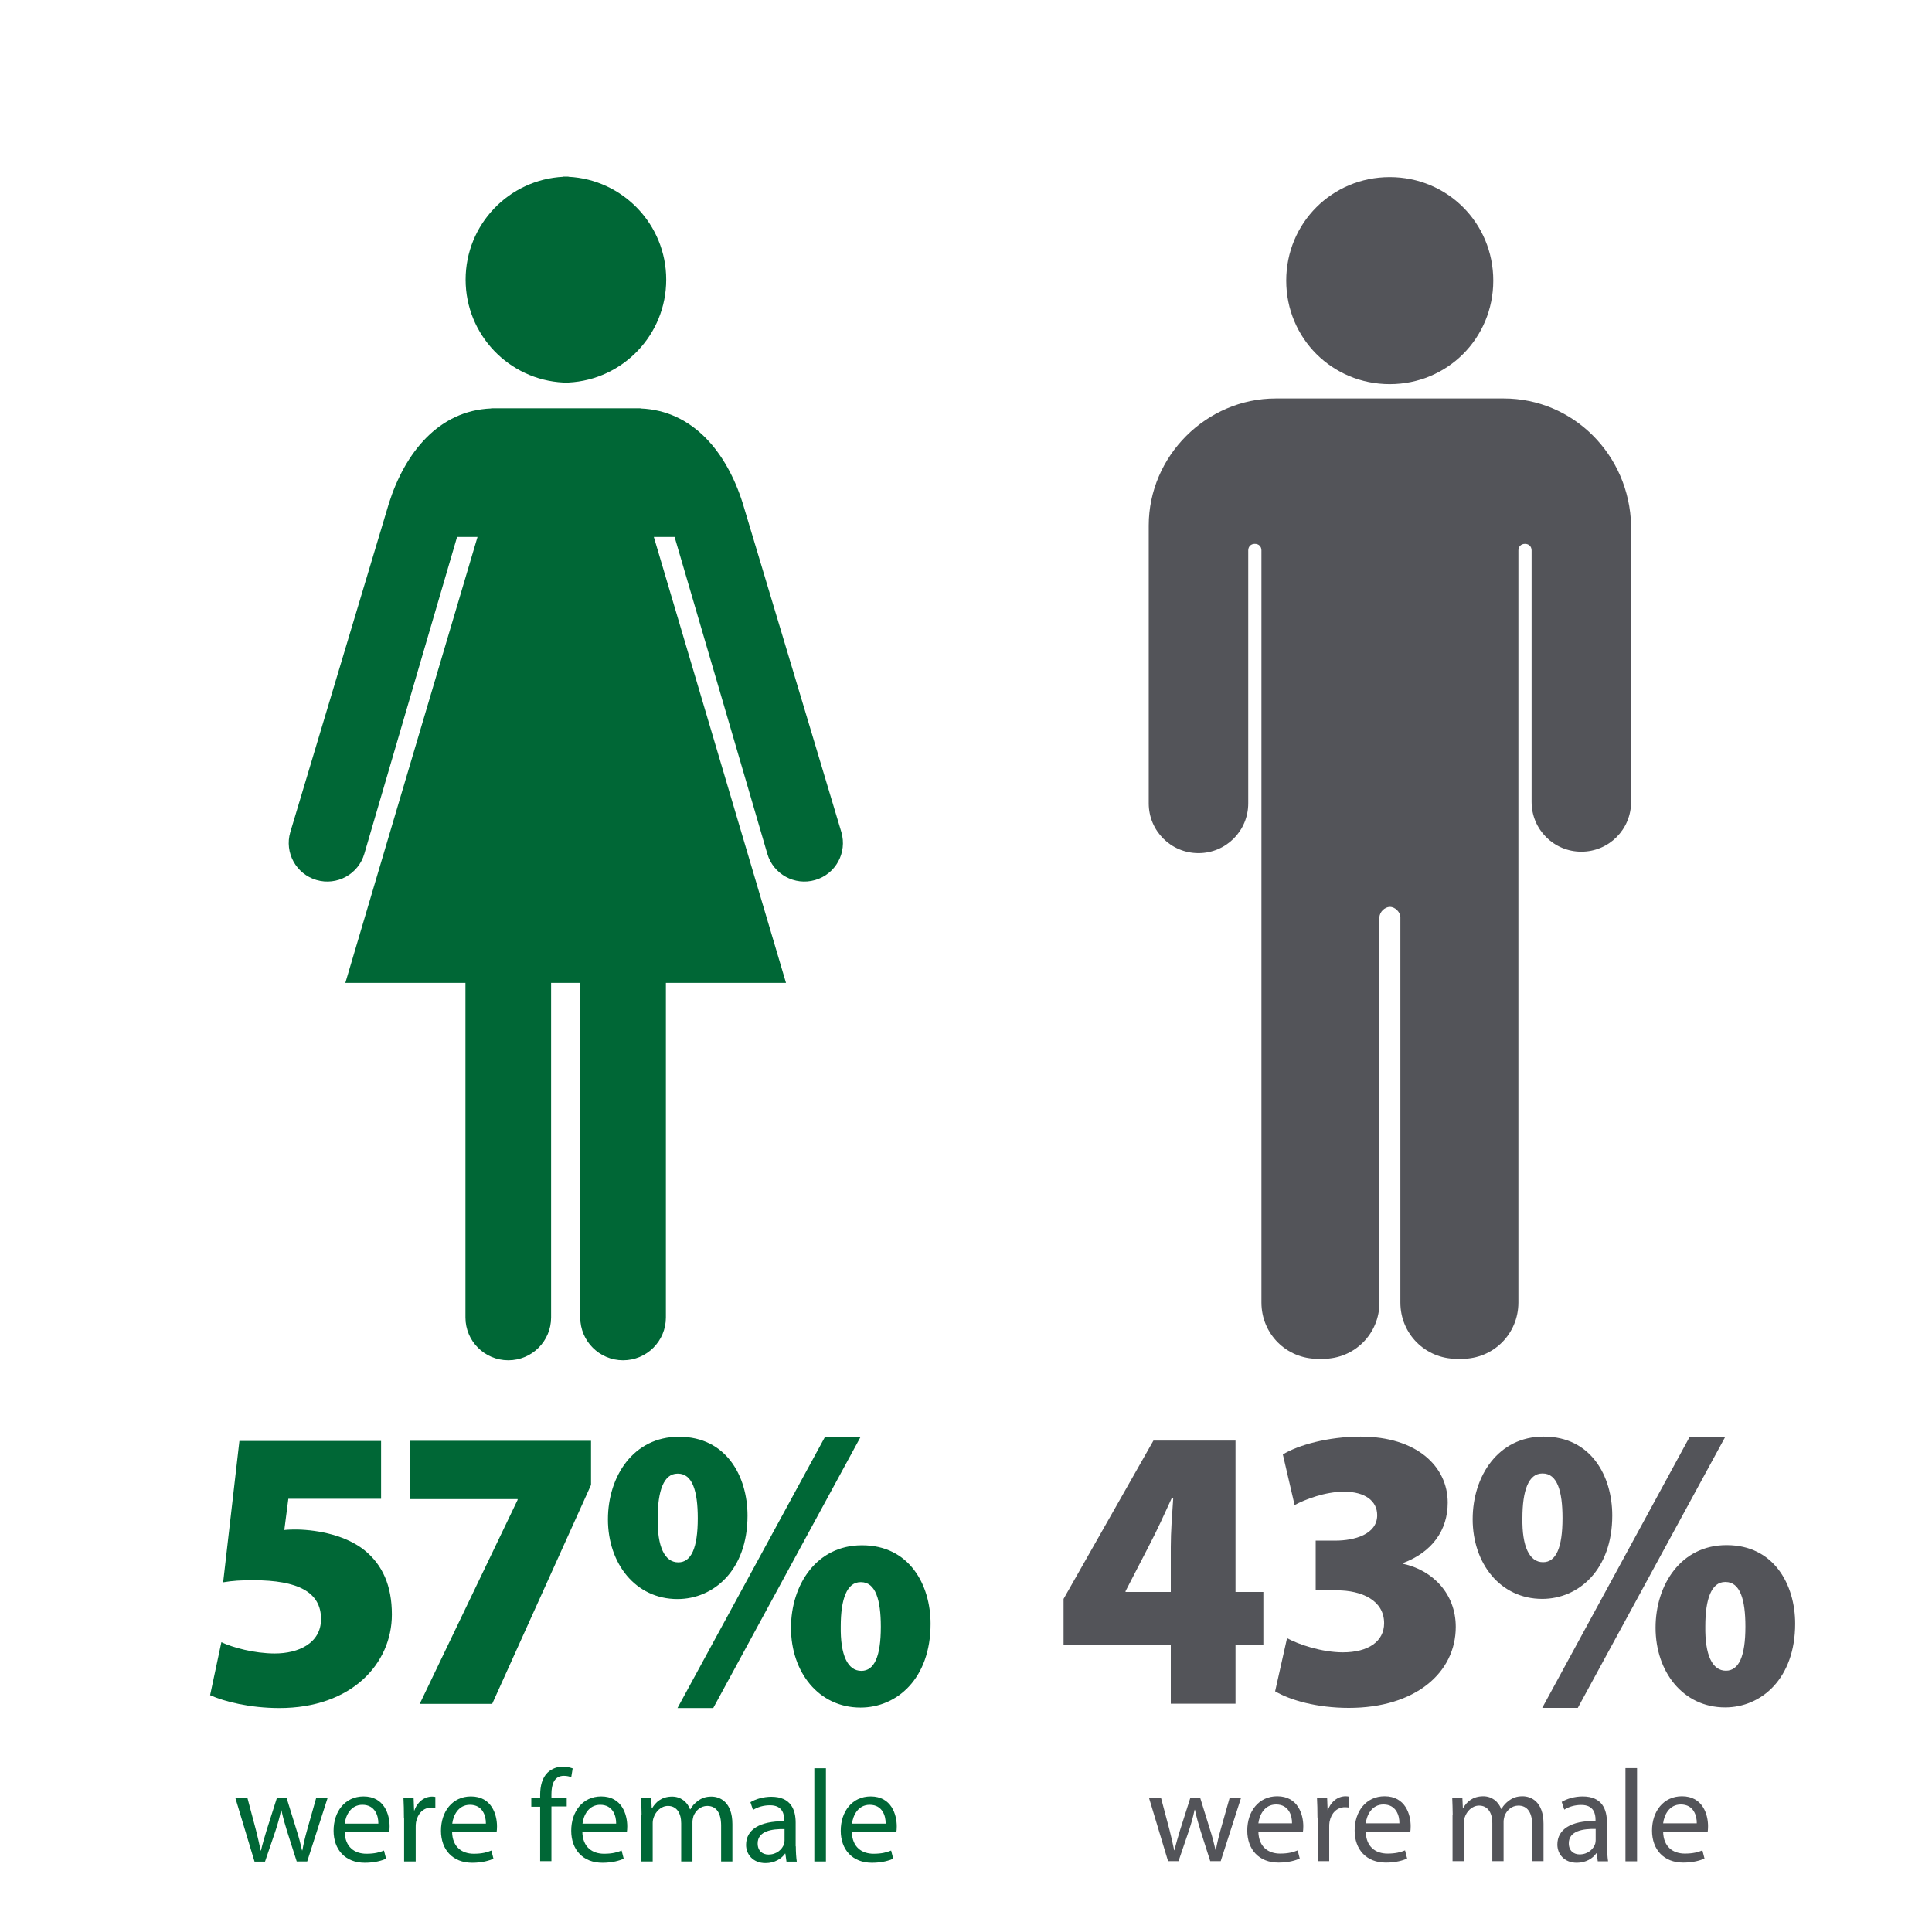 <?xml version="1.0" encoding="utf-8"?>
<!-- Generator: Adobe Illustrator 27.8.0, SVG Export Plug-In . SVG Version: 6.00 Build 0)  -->
<svg version="1.1" id="Layer_1" xmlns="http://www.w3.org/2000/svg" xmlns:xlink="http://www.w3.org/1999/xlink" x="0px" y="0px"
	 viewBox="0 0 1200 1200" style="enable-background:new 0 0 1200 1200;" xml:space="preserve">
<style type="text/css">
	.st0{fill:#535459;}
	.st1{fill-rule:evenodd;clip-rule:evenodd;fill:#006736;}
	.st2{fill:#006736;}
</style>
<path class="st0" d="M863.2,238.6c35.8,0,64.3-28.5,64.3-64.3S899,110,863.2,110s-64.3,28.5-64.3,64.3S827.4,238.6,863.2,238.6z
	 M934,247.5H792.4c-43.1,0-78.9,35.8-78.9,78.9V499c0,17.1,13.8,30.9,30.9,30.9c17.1,0,30.9-13.8,30.9-30.9l0-157.1
	c0-2.4,1.6-4.1,4.1-4.1s4.1,1.6,4.1,4.1V809c0,19.5,15.5,35,35,35h3.3c19.5,0,35-15.5,35-35l0-239.2c0-3.3,3.3-6.5,6.5-6.5
	c3.3,0,6.5,3.3,6.5,6.5V809c0,19.5,15.5,35,35,35h3.3c19.5,0,35-15.5,35-35l0-467.1c0-2.4,1.6-4.1,4.1-4.1c2.4,0,4.1,1.6,4.1,4.1
	v156.2c0,17.1,13.8,30.9,30.9,30.9c17.1,0,30.9-13.8,30.9-30.9l0-171.7C1012.1,282.5,977.1,247.5,934,247.5L934,247.5z"/>
<g>
	<path class="st1" d="M413.8,173.7c0-34.2-26.9-62.2-60.7-63.9v-0.1c-0.5,0-1.1,0-1.6,0c-0.5,0-1.1,0-1.6,0v0.1
		c-33.8,1.7-60.7,29.6-60.7,63.9c0,34.2,26.9,62.2,60.7,63.9v0.1c0.5,0,1.1,0,1.6,0c0.5,0,1.1,0,1.6,0v-0.1
		C386.9,235.9,413.8,207.9,413.8,173.7L413.8,173.7z"/>
	<path class="st1" d="M522.6,516.9c-0.2-0.9-61.3-204.4-61.3-204.4c-9.9-31.4-30.8-57.5-63.5-58.8v-0.1h-92.7v0.1
		c-32.6,1.3-53.5,27.4-63.5,58.8c0,0-61,203.5-61.3,204.4c-3.7,12.7,3.6,26,16.3,29.7c12.7,3.7,26-3.6,29.7-16.3
		c0.3-0.9,57.6-196.8,57.6-196.8h12.7l-82.1,277h74.6v207.8c0,14.7,11.9,26.6,26.6,26.6c14.7,0,26.6-11.9,26.6-26.6l0-207.8h18.1
		v207.8c0,14.7,11.9,26.6,26.6,26.6s26.6-11.9,26.6-26.6l0-207.8h74.6l-82.1-277H419c0,0,57.4,195.9,57.6,196.8
		c3.7,12.7,17,20,29.7,16.3C519.1,542.9,526.3,529.6,522.6,516.9L522.6,516.9z"/>
</g>
<g>
	<path class="st2" d="M236.7,930.9h-57.6l-2.5,19.4c3-0.3,5.5-0.3,8-0.3c13.6,0.3,30.4,3.8,41.7,12.8c11.3,9.1,17.1,22.1,17.1,40
		c0,30.4-24.9,58.1-69.9,58.1c-18.1,0-34.2-4-43-8l7-32.9c7,3.3,20.4,7,33.2,7c14.6,0,28.7-6.3,28.7-21.4
		c0-16.6-14.1-24.1-42.2-24.1c-7.5,0-12.8,0.3-18.6,1.3l10.1-87.8h88V930.9z"/>
	<path class="st2" d="M367.1,894.9v27.4l-61.4,136h-45l60.8-126.7v-0.5h-67.1v-36.2H367.1z"/>
	<path class="st2" d="M421.8,892.4c29.2,0,42.5,24.4,42.5,49c0,33.9-21.1,51.8-43.5,51.8c-26.1,0-43.2-22.1-43.2-49.5
		c0-26.7,15.8-51.3,44-51.3H421.8z M420.8,915.3c-8.5,0-12.3,10.6-12.3,27.7c-0.3,17.6,4.3,27.4,12.8,27.4c8,0,12.1-8.8,12.1-27.4
		c0-16.8-3.3-27.7-12.3-27.7H420.8z M420.8,1060.9l91.5-168.2h22.1L443,1060.9H420.8z M535.5,959.8c29.2,0,42.5,24.4,42.5,48.8
		c0,34.2-21.1,52-43.5,52c-26.1,0-43.2-22.1-43.2-49.5c0-26.7,15.8-51.3,44-51.3H535.5z M534.5,982.7c-8.5,0-12.3,10.6-12.3,27.4
		c-0.3,17.9,4.3,27.7,12.8,27.7c8,0,12.1-8.8,12.1-27.4c0-16.8-3.3-27.7-12.3-27.7H534.5z"/>
	<path class="st2" d="M153.7,1116.8l5.3,20c1.1,4.4,2.1,8.6,2.9,12.6h0.2c0.9-4,2.2-8.2,3.5-12.6l6.4-20.1h6l6.1,19.7
		c1.5,4.6,2.6,8.9,3.5,12.9h0.2c0.7-4,1.7-8.2,3-12.8l5.6-19.8h7.1l-12.7,39.5h-6.5l-6-18.8c-1.4-4.5-2.5-8.4-3.5-13h-0.2
		c-1,4.7-2.2,8.9-3.6,13.1l-6.4,18.8h-6.5l-11.9-39.5H153.7z"/>
	<path class="st2" d="M214.1,1137.8c0.2,9.6,6.3,13.6,13.5,13.6c5.1,0,8.3-0.9,10.9-2l1.3,5.1c-2.5,1.1-6.9,2.5-13.2,2.5
		c-12.1,0-19.4-8.1-19.4-19.9c0-11.9,7.1-21.3,18.6-21.3c12.9,0,16.2,11.3,16.2,18.6c0,1.5-0.1,2.5-0.2,3.3H214.1z M235,1132.7
		c0.1-4.6-1.9-11.7-9.9-11.7c-7.3,0-10.4,6.7-11,11.7H235z"/>
	<path class="st2" d="M250.9,1129.1c0-4.6-0.1-8.6-0.3-12.3h6.3l0.3,7.7h0.2c1.8-5.3,6.2-8.6,11-8.6c0.7,0,1.3,0.1,2,0.2v6.8
		c-0.7-0.1-1.5-0.2-2.4-0.2c-5.1,0-8.6,3.8-9.6,9.1c-0.2,1.1-0.2,2.2-0.2,3.3v21.1h-7.2V1129.1z"/>
	<path class="st2" d="M280.8,1137.8c0.2,9.6,6.3,13.6,13.5,13.6c5.1,0,8.3-0.9,10.9-2l1.3,5.1c-2.5,1.1-6.9,2.5-13.2,2.5
		c-12.1,0-19.4-8.1-19.4-19.9c0-11.9,7.1-21.3,18.6-21.3c12.9,0,16.2,11.3,16.2,18.6c0,1.5-0.1,2.5-0.2,3.3H280.8z M301.8,1132.7
		c0.1-4.6-1.9-11.7-9.9-11.7c-7.3,0-10.4,6.7-11,11.7H301.8z"/>
	<path class="st2" d="M335.5,1156.2v-34H330v-5.5h5.5v-1.9c0-5.5,1.3-10.6,4.6-13.8c2.7-2.6,6.3-3.7,9.5-3.7c2.6,0,4.7,0.6,6.1,1.1
		l-0.9,5.5c-1.1-0.5-2.5-0.9-4.6-0.9c-6,0-7.7,5.4-7.7,11.4v2.1h9.5v5.5h-9.5v34H335.5z"/>
	<path class="st2" d="M361.7,1137.8c0.2,9.6,6.3,13.6,13.5,13.6c5.1,0,8.3-0.9,10.9-2l1.3,5.1c-2.5,1.1-6.9,2.5-13.2,2.5
		c-12.1,0-19.4-8.1-19.4-19.9c0-11.9,7.1-21.3,18.6-21.3c12.9,0,16.2,11.3,16.2,18.6c0,1.5-0.1,2.5-0.2,3.3H361.7z M382.7,1132.7
		c0.1-4.6-1.9-11.7-9.9-11.7c-7.3,0-10.4,6.7-11,11.7H382.7z"/>
	<path class="st2" d="M398.5,1127.5c0-4.2-0.2-7.4-0.3-10.7h6.3l0.3,6.4h0.2c2.2-3.8,5.9-7.3,12.5-7.3c5.3,0,9.4,3.3,11.1,7.9h0.2
		c1.2-2.3,2.9-3.9,4.5-5.1c2.4-1.8,4.9-2.8,8.6-2.8c5.3,0,13,3.4,13,17.1v23.2h-7v-22.3c0-7.7-2.9-12.2-8.6-12.2
		c-4.2,0-7.3,3-8.6,6.4c-0.3,1.1-0.6,2.4-0.6,3.6v24.5h-7v-23.7c0-6.3-2.8-10.8-8.2-10.8c-4.4,0-7.7,3.6-8.9,7.2
		c-0.4,1.1-0.6,2.3-0.6,3.5v23.8h-7V1127.5z"/>
	<path class="st2" d="M494.3,1146.8c0,3.4,0.2,6.8,0.6,9.5h-6.4l-0.7-5h-0.2c-2.1,3.1-6.4,5.9-12.1,5.9c-8,0-12.1-5.6-12.1-11.3
		c0-9.5,8.5-14.8,23.7-14.7v-0.8c0-3.3-0.9-9.2-9-9.1c-3.8,0-7.6,1.1-10.4,2.9l-1.6-4.8c3.3-2,8.1-3.4,13-3.4
		c12.2,0,15.1,8.2,15.1,16.1V1146.8z M487.3,1136.1c-7.8-0.2-16.7,1.2-16.7,8.9c0,4.7,3.1,6.9,6.7,6.9c5.2,0,8.6-3.3,9.7-6.6
		c0.2-0.7,0.3-1.5,0.3-2.3V1136.1z"/>
	<path class="st2" d="M505.8,1098.3h7.2v57.9h-7.2V1098.3z"/>
	<path class="st2" d="M529.1,1137.8c0.2,9.6,6.3,13.6,13.5,13.6c5.1,0,8.3-0.9,10.9-2l1.3,5.1c-2.5,1.1-6.9,2.5-13.2,2.5
		c-12.1,0-19.4-8.1-19.4-19.9c0-11.9,7.1-21.3,18.6-21.3c12.9,0,16.2,11.3,16.2,18.6c0,1.5-0.1,2.5-0.2,3.3H529.1z M550.1,1132.7
		c0.1-4.6-1.9-11.7-9.9-11.7c-7.3,0-10.4,6.7-11,11.7H550.1z"/>
</g>
<g>
	<path class="st0" d="M727.2,1058.2v-36.7h-66.6v-28.4l55.8-98.3h51v94h17.3v32.7h-17.3v36.7H727.2z M727.2,988.8v-27.9
		c0-9.6,0.8-19.9,1.5-30.2h-1c-4.5,9.8-8.8,19.4-14.3,29.9l-14.3,27.7v0.5H727.2z"/>
	<path class="st0" d="M799.4,1017.5c7,3.8,21.4,8.8,34.7,8.8c15.8,0,25.6-6.8,25.6-18.1c0-14.3-14.1-20.4-29.2-20.4h-13.3v-30.9
		h12.3c11.6,0,25.9-3.8,25.9-15.8c0-8.8-7.5-14.6-20.6-14.6c-11.8,0-24.1,4.8-30.7,8.3l-7.3-31.4c9.3-5.8,28.2-11.1,48.3-11.1
		c34.7,0,54.1,18.4,54.1,41c0,17.1-9.6,30.7-27.7,37.5v0.5c18.4,4,32.7,18.6,32.7,39.2c0,28.4-25.1,50.3-66.4,50.3
		c-19.9,0-36.5-4.8-45.8-10.3L799.4,1017.5z"/>
	<path class="st0" d="M958.9,892.3c29.2,0,42.5,24.4,42.5,49c0,33.9-21.1,51.8-43.5,51.8c-26.1,0-43.2-22.1-43.2-49.5
		c0-26.7,15.8-51.3,44-51.3H958.9z M957.9,915.2c-8.5,0-12.3,10.6-12.3,27.7c-0.3,17.6,4.3,27.4,12.8,27.4c8,0,12.1-8.8,12.1-27.4
		c0-16.8-3.3-27.7-12.3-27.7H957.9z M957.9,1060.8l91.5-168.2h22.1L980,1060.8H957.9z M1072.5,959.7c29.2,0,42.5,24.4,42.5,48.8
		c0,34.2-21.1,52-43.5,52c-26.1,0-43.2-22.1-43.2-49.5c0-26.7,15.8-51.3,44-51.3H1072.5z M1071.5,982.6c-8.5,0-12.3,10.6-12.3,27.4
		c-0.3,17.9,4.3,27.7,12.8,27.7c8,0,12.1-8.8,12.1-27.4c0-16.8-3.3-27.7-12.3-27.7H1071.5z"/>
	<path class="st0" d="M721.1,1116.6l5.3,20c1.1,4.4,2.1,8.6,2.9,12.6h0.2c0.9-4,2.2-8.2,3.5-12.6l6.4-20.1h6l6.1,19.7
		c1.5,4.6,2.6,8.9,3.5,12.9h0.2c0.7-4,1.7-8.2,3-12.8l5.6-19.8h7.1l-12.7,39.5h-6.5l-6-18.8c-1.4-4.5-2.5-8.4-3.5-13.1h-0.2
		c-1,4.7-2.2,8.9-3.6,13.1l-6.4,18.8h-6.5l-11.9-39.5H721.1z"/>
	<path class="st0" d="M781.6,1137.7c0.2,9.6,6.3,13.6,13.5,13.6c5.1,0,8.3-0.9,10.9-2l1.3,5.1c-2.5,1.1-6.9,2.5-13.2,2.5
		c-12.1,0-19.4-8.1-19.4-19.9c0-11.9,7.1-21.3,18.6-21.3c12.9,0,16.2,11.3,16.2,18.6c0,1.5-0.1,2.5-0.2,3.3H781.6z M802.5,1132.5
		c0.1-4.6-1.9-11.7-9.9-11.7c-7.3,0-10.4,6.7-11,11.7H802.5z"/>
	<path class="st0" d="M818.3,1128.9c0-4.6-0.1-8.6-0.3-12.3h6.3l0.3,7.7h0.2c1.8-5.3,6.2-8.6,11-8.6c0.7,0,1.3,0.1,2,0.2v6.8
		c-0.7-0.1-1.5-0.2-2.4-0.2c-5.1,0-8.6,3.8-9.6,9.1c-0.2,1.1-0.2,2.2-0.2,3.3v21.1h-7.2V1128.9z"/>
	<path class="st0" d="M848.3,1137.7c0.2,9.6,6.3,13.6,13.5,13.6c5.1,0,8.3-0.9,10.9-2l1.3,5.1c-2.5,1.1-6.9,2.5-13.2,2.5
		c-12.1,0-19.4-8.1-19.4-19.9c0-11.9,7.1-21.3,18.6-21.3c12.9,0,16.2,11.3,16.2,18.6c0,1.5-0.1,2.5-0.2,3.3H848.3z M869.2,1132.5
		c0.1-4.6-1.9-11.7-9.9-11.7c-7.3,0-10.4,6.7-11,11.7H869.2z"/>
	<path class="st0" d="M902.3,1127.3c0-4.2-0.2-7.4-0.3-10.7h6.3l0.3,6.4h0.2c2.2-3.8,5.9-7.3,12.5-7.3c5.3,0,9.4,3.3,11.1,7.9h0.2
		c1.2-2.3,2.9-3.9,4.5-5.1c2.4-1.8,4.9-2.8,8.6-2.8c5.3,0,13,3.4,13,17.1v23.2h-7v-22.3c0-7.7-2.9-12.2-8.6-12.2
		c-4.2,0-7.3,3-8.6,6.4c-0.3,1.1-0.6,2.4-0.6,3.6v24.5h-7v-23.7c0-6.3-2.8-10.8-8.2-10.8c-4.4,0-7.7,3.6-8.9,7.2
		c-0.4,1.1-0.6,2.3-0.6,3.5v23.8h-7V1127.3z"/>
	<path class="st0" d="M998.2,1146.6c0,3.4,0.2,6.8,0.6,9.5h-6.4l-0.7-5h-0.2c-2.1,3.1-6.4,5.9-12.1,5.9c-8,0-12.1-5.6-12.1-11.3
		c0-9.5,8.5-14.8,23.7-14.7v-0.8c0-3.3-0.9-9.2-9-9.1c-3.8,0-7.6,1.1-10.4,2.9l-1.6-4.8c3.3-2,8.1-3.4,13-3.4
		c12.2,0,15.1,8.2,15.1,16.2V1146.6z M991.1,1136c-7.8-0.2-16.7,1.2-16.7,8.9c0,4.7,3.1,6.9,6.7,6.9c5.2,0,8.6-3.3,9.7-6.6
		c0.2-0.7,0.3-1.5,0.3-2.3V1136z"/>
	<path class="st0" d="M1009.6,1098.2h7.2v57.9h-7.2V1098.2z"/>
	<path class="st0" d="M1033,1137.7c0.2,9.6,6.3,13.6,13.5,13.6c5.1,0,8.3-0.9,10.9-2l1.3,5.1c-2.5,1.1-6.9,2.5-13.2,2.5
		c-12.1,0-19.4-8.1-19.4-19.9c0-11.9,7.1-21.3,18.6-21.3c12.9,0,16.2,11.3,16.2,18.6c0,1.5-0.1,2.5-0.2,3.3H1033z M1053.9,1132.5
		c0.1-4.6-1.9-11.7-9.9-11.7c-7.3,0-10.4,6.7-11,11.7H1053.9z"/>
</g>
<g>
</g>
</svg>
